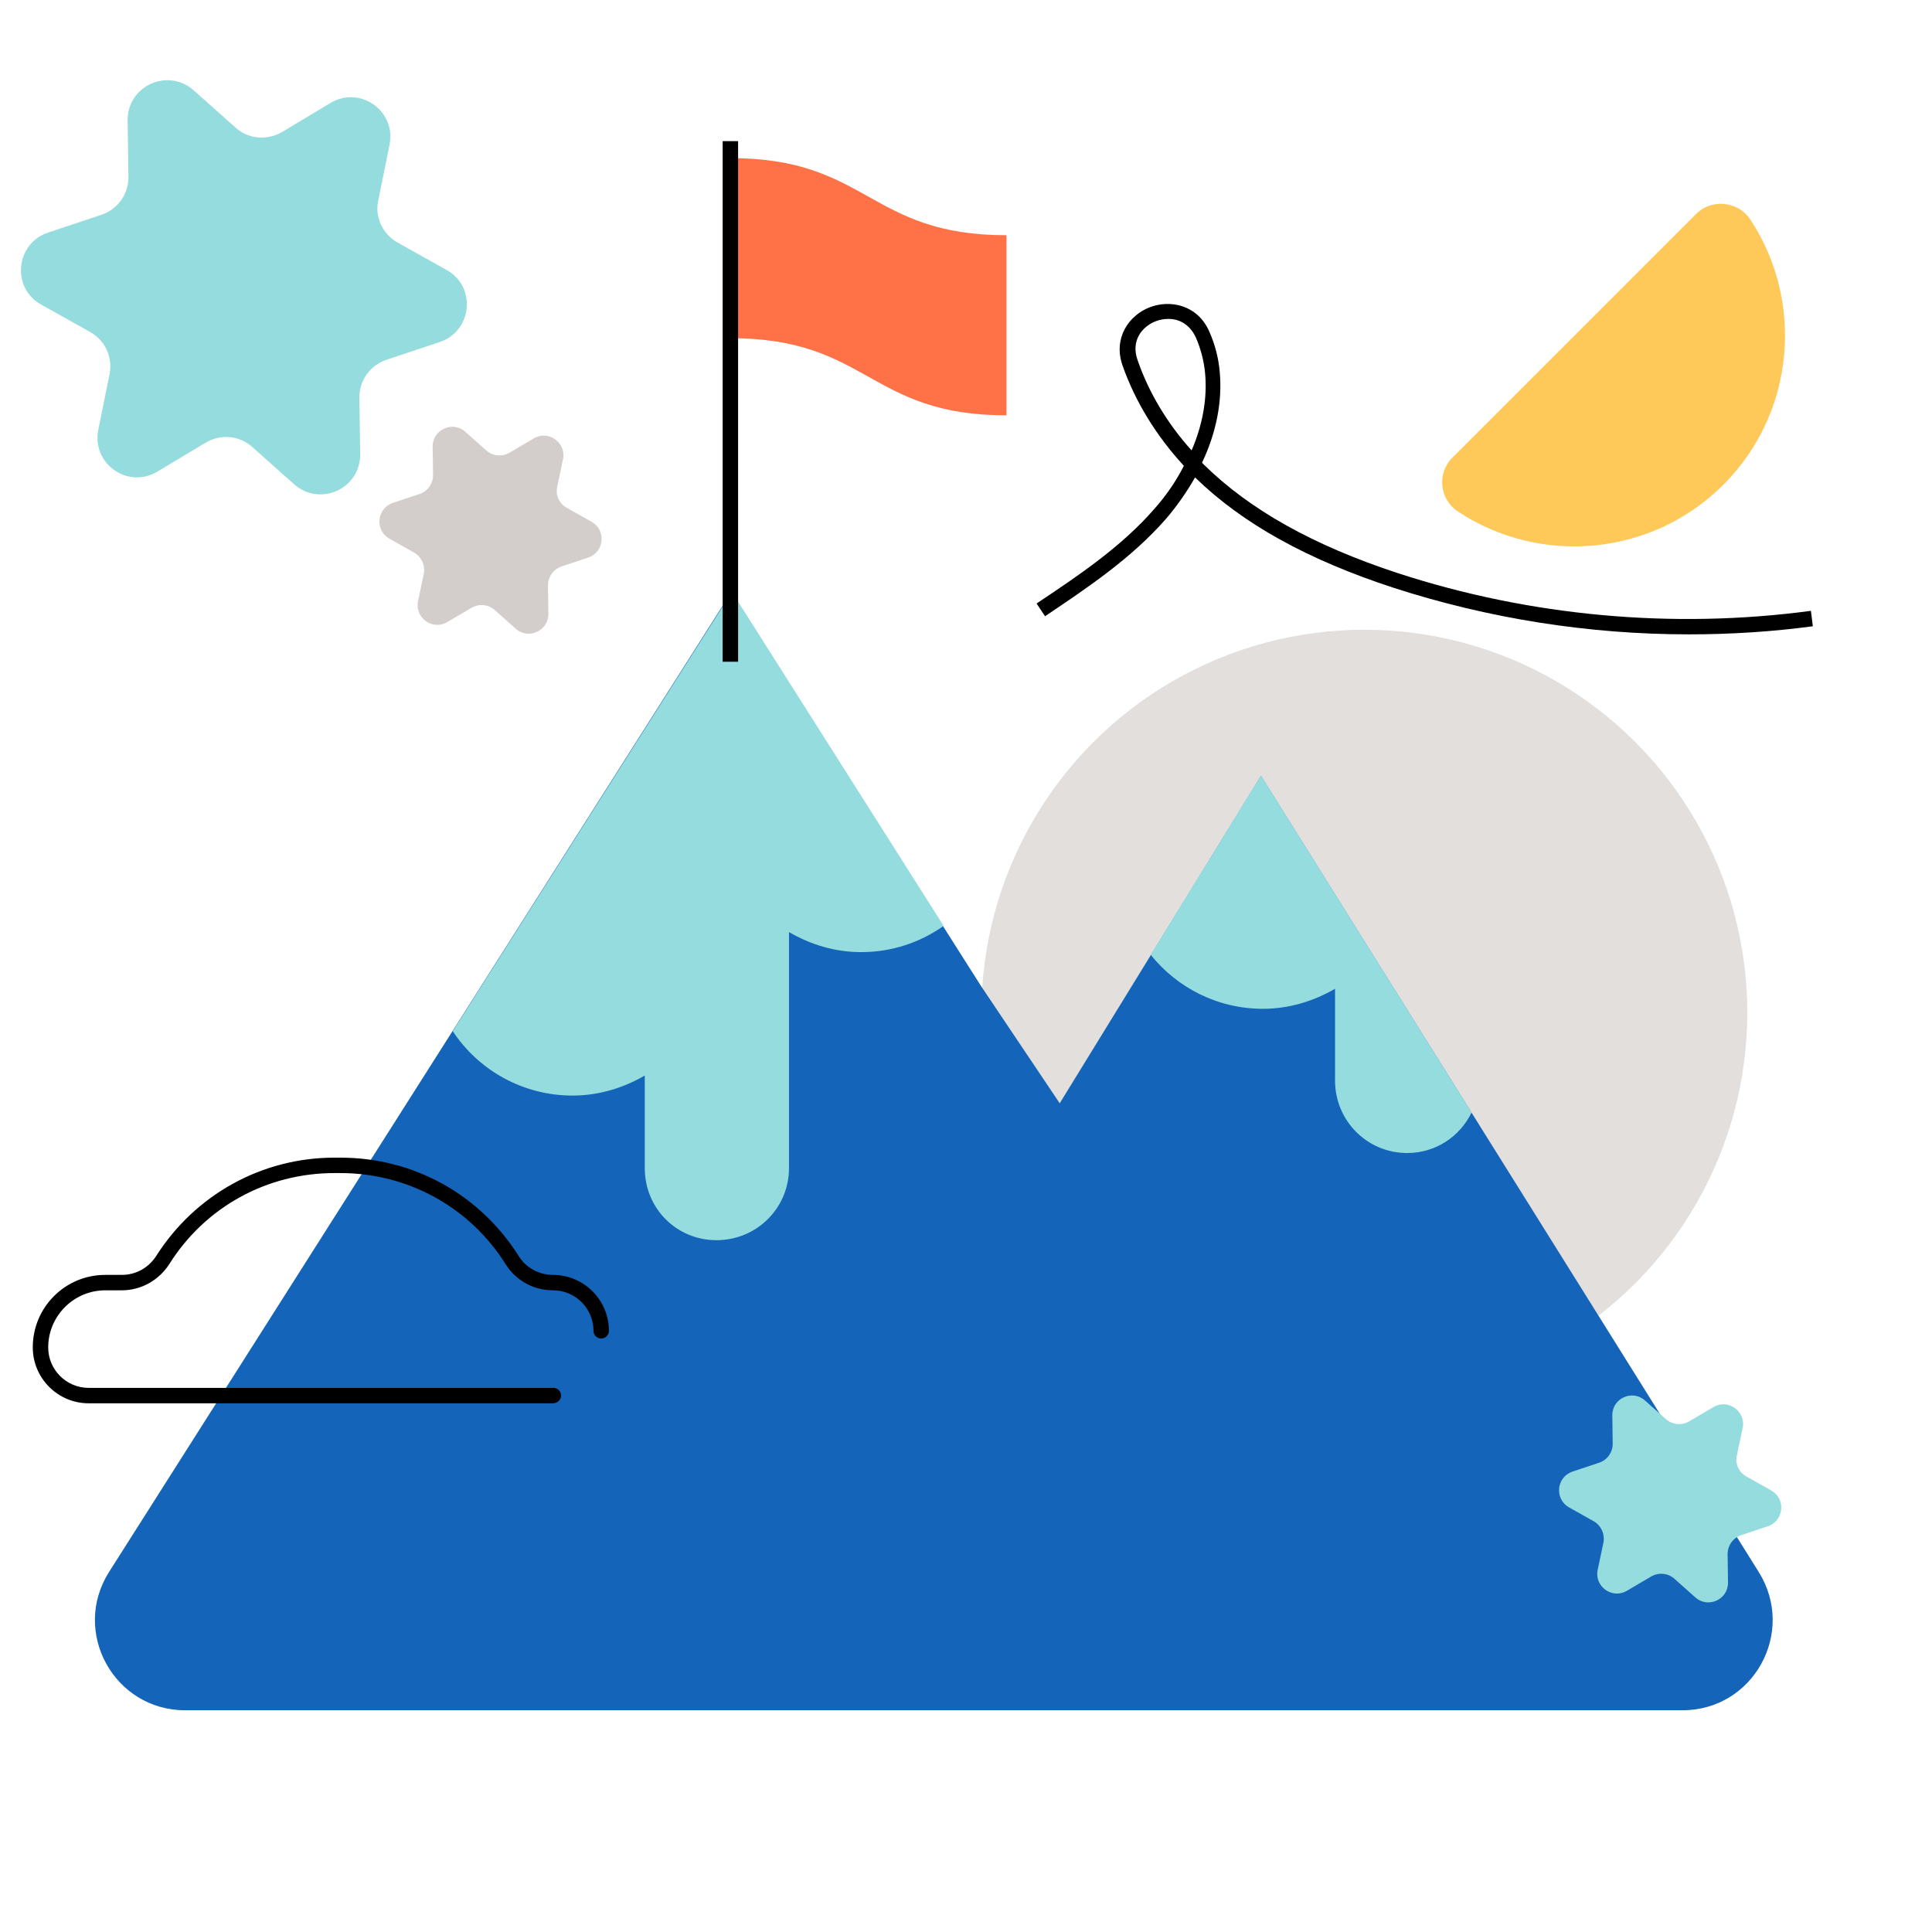<?xml version="1.0" encoding="UTF-8"?>
<svg width="501px" height="501px" viewBox="0 0 501 501" version="1.1" xmlns="http://www.w3.org/2000/svg" xmlns:xlink="http://www.w3.org/1999/xlink">
    <title> Icono KF-Stride 08 Perseverance</title>
    <g id="Page-1" stroke="none" stroke-width="1" fill="none" fill-rule="evenodd">
        <g id="-Icono-KF-Stride-08-Perseverance" transform="translate(0.2, 0.1)">
            <rect id="Rectangle" x="0" y="0" width="500" height="500"></rect>
            <circle id="Oval" fill="#E2DFDD" fill-rule="nonzero" cx="353.6" cy="262.5" r="99.3"></circle>
            <path d="M326.8,201.1 L274.6,286 L254.2,255.6 L189.4,153.5 L28.1,407.5 C18.2,423.1 29.4,443.4 47.8,443.4 L436.1,443.4 C454.5,443.4 465.6,423.2 455.9,407.6 L326.8,201.1 Z" id="Path" fill="#1464B9" fill-rule="nonzero"></path>
            <g id="Group" transform="translate(117.2, 153.4)" fill="#95DCDE" fill-rule="nonzero">
                <path d="M68.4,168.1 C68.4,168.1 68.4,168.1 68.4,168.1 C68.4,168.1 68.4,168.1 68.4,168.1 C78.8,168.1 87.2,159.8 87.2,149.4 L87.2,88.2 C92.7,91.4 99,93.4 105.9,93.4 C113.9,93.4 121.2,90.9 127.3,86.6 L72.4,0 L-1.13686838e-13,113.9 C6.7,124 18.1,130.6 31.1,130.6 C37.9,130.6 44.3,128.6 49.8,125.4 L49.8,149.2 C49.7,159.8 58,168.1 68.4,168.1 Z" id="Path"></path>
                <path d="M247.5,145.5 C254.9,145.5 261.2,141.2 264.2,135 L209.6,47.6 L181,94.1 C187.8,102.6 198.3,108.1 210.1,108.1 C216.9,108.1 223.3,106.1 228.8,102.9 L228.8,126.7 C228.8,137.2 237.2,145.5 247.5,145.5 Z" id="Path"></path>
            </g>
            <g id="Group" transform="translate(187.2, 36.5)" fill-rule="nonzero">
                <path d="M2,51.1 C37.8,51.1 37.8,71.1 73.6,71.1 L73.6,24.4 C37.8,24.4 37.8,4.4 2,4.4 L2,51.1 Z" id="Path" fill="#FF7146"></path>
                <rect id="Rectangle" fill="#000000" x="0" y="0" width="4" height="135"></rect>
            </g>
            <path d="M437.8,164.4 C411.8,164.4 385.8,160.3 361.1,152.3 C338.8,145 322,135.7 309.7,123.7 C307.6,127.4 305.1,131 302.2,134.4 C293.2,144.7 281.8,152.3 270.8,159.7 L268.6,156.4 C279.4,149.2 290.6,141.7 299.2,131.8 C302.3,128.3 304.8,124.6 306.8,120.7 C299.7,113 294.2,104.1 290.9,94.7 C288.4,87.6 292.5,81.7 297.9,79.6 C303.3,77.5 310.4,79 313.4,85.9 C314.9,89.3 315.8,92.8 316.1,96.4 C316.8,104 315.2,112.1 311.5,119.9 C311.7,120.1 311.8,120.2 312,120.4 C323.9,132.1 340.3,141.3 362.2,148.5 C396.5,159.7 433.6,163.1 469.4,158.3 L469.9,162.3 C459.5,163.7 448.6,164.4 437.8,164.4 Z M302.8,82.6 C301.7,82.6 300.5,82.8 299.5,83.2 C295.9,84.6 293,88.3 294.8,93.3 C297.7,101.7 302.5,109.7 308.8,116.7 C311.7,110 312.9,103.1 312.3,96.7 C312,93.5 311.2,90.4 309.9,87.4 C308.3,84 305.6,82.6 302.8,82.6 Z" id="Shape" fill="#000000" fill-rule="nonzero"></path>
            <path d="M143.2,363.8 L22.8,363.8 C14.8,363.8 8.3,357.3 8.3,349.3 C8.3,338.9 16.7,330.5 27.1,330.5 L31.4,330.5 C35,330.5 38.3,328.7 40.3,325.6 C50.4,309.7 67.7,300.1 86.5,300.1 L88.1,300.1 C107,300.1 124.2,309.6 134.3,325.6 C136.2,328.7 139.6,330.5 143.2,330.5 C151.2,330.5 157.7,337 157.7,345 C157.7,346.1 156.8,347 155.7,347 C154.6,347 153.7,346.1 153.7,345 C153.7,339.2 149,334.5 143.2,334.5 C138.2,334.5 133.6,332 130.9,327.7 C121.6,312.9 105.5,304.1 88.1,304.1 L86.5,304.1 C69,304.1 53,312.9 43.7,327.7 C41,331.9 36.4,334.5 31.4,334.5 L27.1,334.5 C18.9,334.5 12.3,341.2 12.3,349.3 C12.3,355.1 17,359.8 22.8,359.8 L143.3,359.8 C144.4,359.8 145.3,360.7 145.3,361.8 C145.3,362.9 144.3,363.8 143.2,363.8 Z" id="Path" fill="#000000" fill-rule="nonzero"></path>
            <path d="M439.6,55.4 C443.6,51.4 450.4,52 453.6,56.7 C467.7,77.9 465.4,106.9 446.7,125.6 C428,144.3 399,146.6 377.8,132.5 C373,129.3 372.4,122.5 376.5,118.5 L439.6,55.4 Z" id="Path" fill="#FFC95A" fill-rule="nonzero"></path>
            <path d="M102.9,62.8 L115.6,69.9 C123.4,74.2 122.3,85.8 113.8,88.6 L100,93.2 C95.8,94.6 92.9,98.6 93,103.1 L93.2,117.7 C93.3,126.6 82.8,131.4 76.1,125.5 L65.2,115.8 C61.9,112.8 57,112.4 53.1,114.7 L40.6,122.2 C32.9,126.8 23.5,120.1 25.3,111.3 L28.2,97 C29.1,92.6 27.1,88.2 23.2,86 L10.5,78.9 C2.7,74.6 3.8,63 12.3,60.2 L26.1,55.6 C30.3,54.2 33.2,50.2 33.1,45.7 L32.9,31.1 C32.8,22.2 43.3,17.4 50,23.3 L60.9,33 C64.2,36 69.1,36.4 73,34.1 L85.5,26.6 C93.2,22 102.6,28.7 100.8,37.5 L97.9,51.8 C96.9,56.1 99,60.6 102.9,62.8 Z" id="Path" fill="#95DCDE" fill-rule="nonzero"></path>
            <path d="M146.8,131.6 L153.2,135.2 C157.1,137.4 156.5,143.1 152.3,144.5 L145.4,146.8 C143.3,147.5 141.9,149.5 141.9,151.7 L142,159 C142.1,163.5 136.8,165.9 133.5,162.9 L128.1,158.1 C126.4,156.6 124,156.4 122.1,157.5 L115.8,161.2 C112,163.5 107.3,160.1 108.2,155.8 L109.7,148.7 C110.1,146.5 109.1,144.3 107.2,143.2 L100.8,139.6 C96.9,137.4 97.5,131.7 101.7,130.3 L108.6,128 C110.7,127.3 112.1,125.3 112.1,123.1 L112,115.8 C111.9,111.3 117.2,108.9 120.5,111.9 L125.9,116.7 C127.6,118.2 130,118.4 131.9,117.3 L138.2,113.6 C142,111.3 146.7,114.7 145.8,119 L144.3,126.1 C143.8,128.3 144.8,130.5 146.8,131.6 Z" id="Path" fill="#D3CECB" fill-rule="nonzero"></path>
            <path d="M452.7,382.8 L459.1,386.4 C463,388.6 462.4,394.3 458.2,395.7 L451.3,398 C449.2,398.7 447.8,400.7 447.8,402.9 L447.9,410.2 C448,414.7 442.7,417.1 439.4,414.1 L434,409.3 C432.3,407.8 429.9,407.6 428,408.7 L421.7,412.4 C417.9,414.7 413.2,411.3 414.1,407 L415.6,399.9 C416,397.7 415,395.5 413.1,394.4 L406.7,390.8 C402.8,388.6 403.4,382.9 407.6,381.5 L414.5,379.2 C416.6,378.5 418,376.5 418,374.3 L417.9,367 C417.8,362.5 423.1,360.1 426.4,363.1 L431.8,367.9 C433.5,369.4 435.9,369.6 437.8,368.5 L444.1,364.8 C447.9,362.5 452.6,365.9 451.7,370.2 L450.2,377.3 C449.7,379.5 450.7,381.7 452.7,382.8 Z" id="Path" fill="#95DCDE" fill-rule="nonzero"></path>
        </g>
    </g>
</svg>